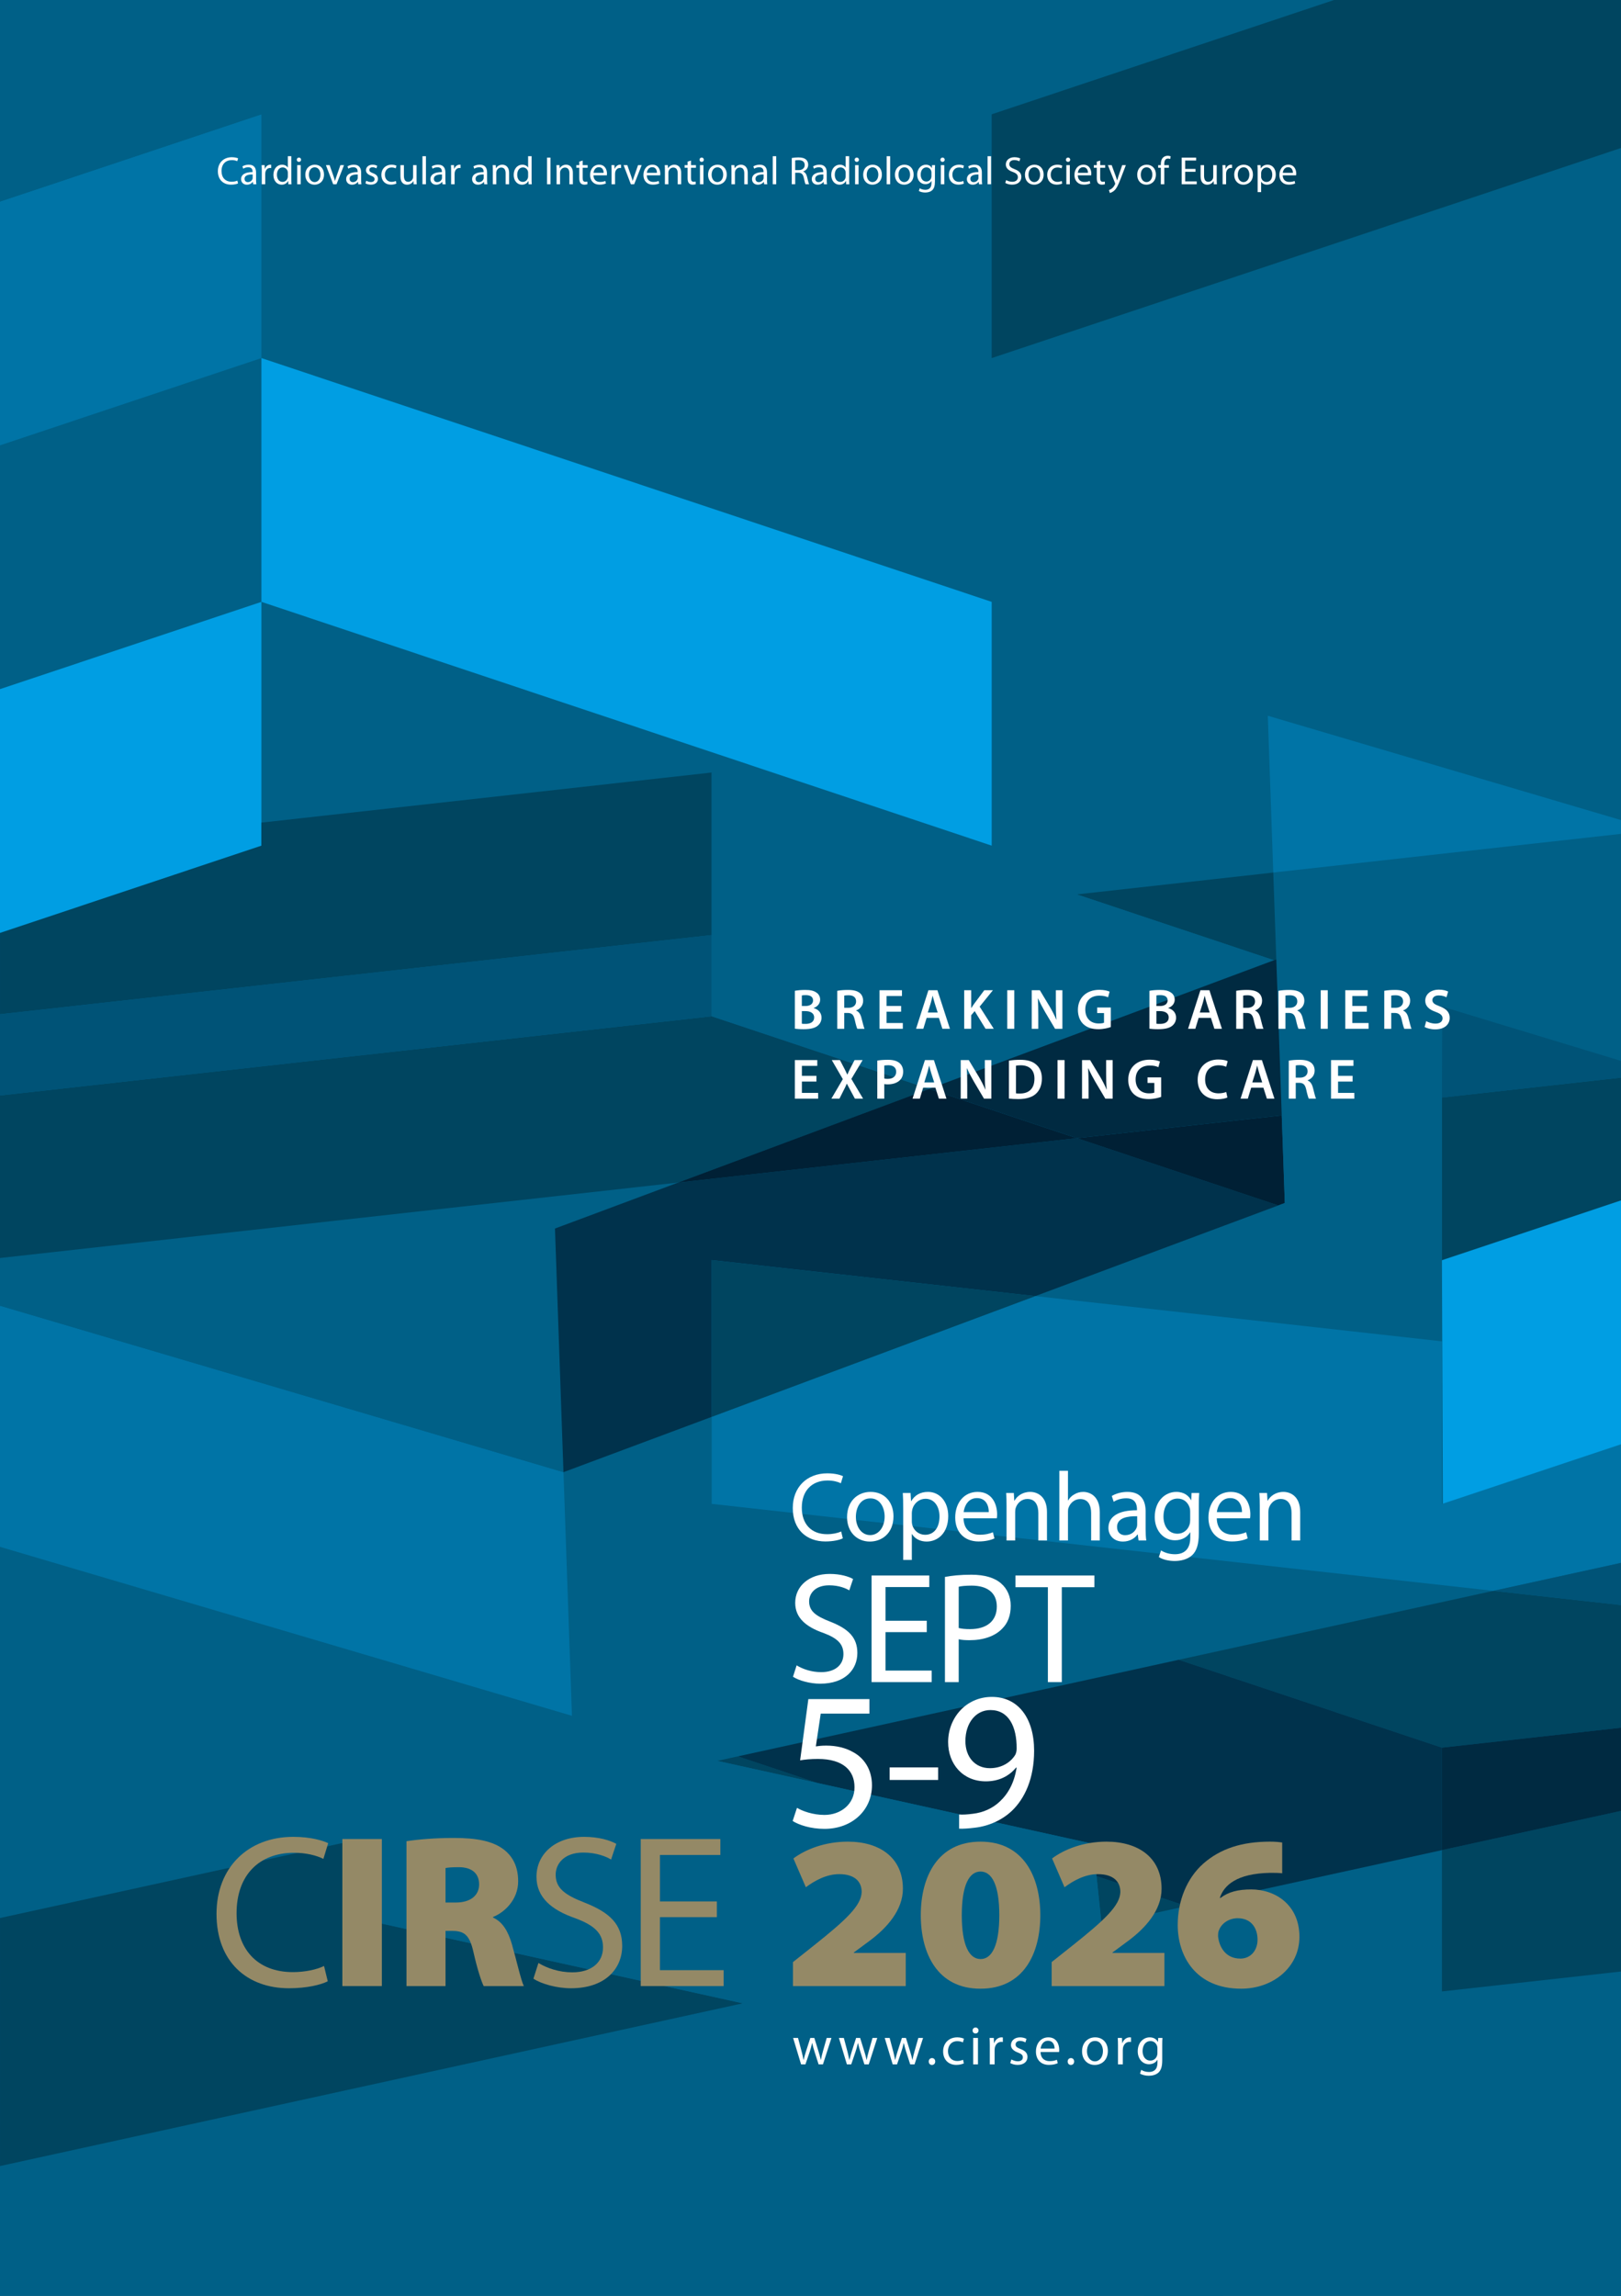 <?xml version="1.0" encoding="UTF-8"?> <svg xmlns="http://www.w3.org/2000/svg" xmlns:xlink="http://www.w3.org/1999/xlink" id="b" viewBox="0 0 1190 1685"><rect x="0" y="0" width="1190" height="1685" fill="#808080" stroke="none"/><defs><clipPath id="d"><rect width="1190" height="1685" fill="none"></rect></clipPath><clipPath id="e"><rect x="-17.992" y="-16.012" width="1225.983" height="1703.013" fill="none"></rect></clipPath><clipPath id="f"><rect width="1190" height="1685" fill="none"></rect></clipPath><clipPath id="g"><rect x="1040.559" y="729.852" width="572.235" height="375.708" fill="none"></rect></clipPath></defs><g id="c"><g clip-path="url(#d)"><g clip-path="url(#e)"><rect width="1190" height="1685" fill="#006087"></rect><polygon points="0 147.93 0 326.842 191.911 262.796 191.911 83.884 0 147.93" fill="#0074a6"></polygon><polygon points="979.367 .001 728.016 83.883 728.016 262.797 1189.998 108.619 1189.998 .001 979.367 .001" fill="#004560"></polygon><polygon points="0 .001 0 147.93 191.913 83.883 191.913 .001 0 .001" fill="#006087"></polygon><polygon points="191.911 262.797 191.911 441.711 728.014 620.623 728.014 441.711 191.911 262.797" fill="#009ee3"></polygon><polygon points="1061.315 1462.316 1012.704 1446.092 823.941 1531.96 823.939 1531.96 840.006 1685.001 897.343 1685.001 1189.999 1551.872 1189.999 1447.999 1061.315 1462.316 1061.315 1423.978 1061.315 1462.316" fill="#006087"></polygon><path d="M808.724,1412.539l62.229-13.63-65.971-22.016,3.742,35.646ZM.001,1407.648v182.026l545.253-119.426-275.922-60.912-.002-.002h.002l-6.229-59.313L.001,1407.648ZM526.573,1292.312l73.774,16.288-58.699-19.59-15.075,3.302ZM865.319,1218.116l193.23,64.487,131.449-14.623v-90.029l-93.703-10.424-230.977,50.589Z" fill="#004560"></path><polygon points="934.724 640.362 1189.998 611.966 1189.998 601.863 930.71 525.285 934.724 640.362" fill="#0074a6"></polygon><polygon points="0 1135.233 419.879 1259.237 413.644 1080.43 0 958.269 0 1135.233" fill="#0074a6"></polygon><path d="M191.911,603.72l204.315-22.727-1.289-36.977-203.026-59.959v119.663ZM0,505.757l124.594-41.58L0,427.381v78.377Z" fill="#006087"></path><path d="M413.646,1080.431h.002-.002ZM0,923.257v35.011l413.648,122.162-6.237-178.801v-.004l-58.271-17.208L0,923.257Z" fill="#006087"></path><path d="M790.498,835.319l-292.586,32.55-90.5,33.758,6.237,178.803,108.798-40.585v-115.067l237.608,26.431,178.349-66.53-147.905-49.36ZM413.647,1080.43h.002" fill="#00324c"></path><path d="M522.446,1103.691v178.912l19.201,6.409,323.672-70.895-342.873-114.425ZM1058.55,1357.819l-187.597,41.09,138.986,46.384,48.611-22.114v-65.359Z" fill="#006087"></path><polygon points="1058.55 1423.179 1009.938 1445.293 1058.55 1461.515 1058.55 1423.179" fill="#006087"></polygon><polygon points="865.32 1218.117 541.648 1289.011 600.347 1308.601 802.497 1353.229 804.98 1376.892 870.951 1398.908 1058.55 1357.82 1058.55 1282.604 865.32 1218.117" fill="#00324c"></polygon><polygon points="821.176 1531.16 821.176 1531.16 802.497 1353.228 250.651 1231.399 269.33 1409.332 269.332 1409.332 821.176 1531.16" fill="#006087"></polygon><polygon points="1058.55 1357.82 1058.55 1461.515 1189.999 1446.893 1189.999 1329.029 1058.55 1357.82" fill="#004560"></polygon><polygon points="1058.55 1282.603 1058.55 1357.82 1189.999 1329.029 1189.999 1267.98 1058.55 1282.603" fill="#002a41"></polygon><polygon points="1058.55 924.776 1058.552 924.776 1189.999 880.908 1058.55 924.776" fill="#004560"></polygon><polygon points="1058.552 805.501 1058.552 924.775 1189.999 880.907 1189.999 790.878 1058.552 805.501" fill="#004560"></polygon><polygon points="0 803.982 0 923.256 497.911 867.868 682.122 799.152 522.448 745.863 0 803.982" fill="#004560"></polygon><polygon points="790.499 656.407 935.264 704.72 936.949 704.089 934.724 640.365 790.499 656.407" fill="#004560"></polygon><polygon points="1058.552 805.501 1189.999 790.878 1189.999 778.585 1058.847 738.792 1058.552 805.501" fill="#005377"></polygon><polygon points="0 505.757 0 685.305 191.911 621.613 191.911 441.711 0 505.757" fill="#009ee3"></polygon><polygon points="191.912 603.72 191.912 620.625 127.691 642.056 .001 684.671 .001 744.344 522.446 686.226 522.446 566.95 191.912 603.72" fill="#004560"></polygon><polygon points="0 744.344 0 803.981 522.448 745.863 522.448 686.226 0 744.344" fill="#005377"></polygon><path d="M497.911,867.868l292.588-32.55-108.38-36.168-184.209,68.718ZM943.187,882.895l-2.243-64.311-150.444,16.734,147.903,49.362,4.784-1.785Z" fill="#002035"></path><path d="M682.12,799.151l253.143-94.432-144.765-48.311-268.052-89.457v178.914l159.674,53.287ZM1058.55,924.776v-178.912l-121.558-40.567,3.952,113.286,2.243,64.313-4.784,1.783,120.146,40.097Z" fill="#006087"></path><polygon points="940.944 818.583 936.95 704.092 936.948 704.09 936.95 704.088 682.12 799.151 790.5 835.319 940.944 818.583" fill="#002a41"></polygon><polygon points="522.447 1039.845 522.447 1103.691 1096.297 1167.527 1189.999 1147.003 1189.999 1059.821 1058.55 1103.689 1058.55 984.415 760.053 951.211 522.447 1039.845" fill="#0074a6"></polygon><polygon points="1096.296 1167.527 1189.999 1177.95 1189.999 1147.002 1096.296 1167.527" fill="#005377"></polygon><polygon points="522.447 924.778 522.447 1039.845 760.053 951.209 522.447 924.778" fill="#004560"></polygon><g clip-path="url(#f)"><g><g clip-path="url(#g)"><polygon points="1058.55 924.926 1059.244 1103.559 1594.75 925.092 1594.801 745.864 1058.55 924.926" fill="#009ee3"></polygon></g></g></g></g></g><path d="M240.607,1454.069c-4.964,2.56-15.371,5.123-28.502,5.123-30.422,0-53.16-19.213-53.16-54.6,0-33.786,22.897-56.523,56.362-56.523,13.29,0,21.937,2.883,25.619,4.644l-3.522,11.53c-5.124-2.562-12.65-4.484-21.616-4.484-25.299,0-42.112,16.172-42.112,44.352,0,26.42,15.211,43.232,41.311,43.232,8.646,0,17.293-1.761,22.896-4.484l2.723,11.209Z" fill="#948966"></path><path d="M280.315,1349.671v107.92h-28.982v-107.92h28.982Z" fill="#948966"></path><path d="M298.406,1351.272c8.166-1.28,20.495-2.402,34.906-2.402,16.492,0,28.342,2.242,36.508,8.487,6.885,5.283,10.567,12.97,10.567,23.376,0,13.451-10.087,22.897-18.414,26.101v.481c7.045,3.202,11.049,10.087,13.771,19.373,3.203,11.049,6.725,26.74,8.806,30.903h-29.462c-1.601-3.202-4.484-11.528-7.526-24.979-2.882-12.81-6.885-15.531-15.851-15.531h-4.644v40.51h-28.661v-106.319ZM327.067,1396.266h7.526c10.888,0,17.133-5.283,17.133-13.291,0-8.006-5.284-12.648-14.891-12.648-5.444,0-8.326.319-9.768.639v25.3Z" fill="#948966"></path><path d="M395.278,1440.618c6.245,3.843,15.211,6.886,24.819,6.886,14.251,0,22.577-7.365,22.577-18.253,0-10.087-5.765-16.012-20.336-21.457-17.612-6.084-28.501-15.37-28.501-30.422,0-16.813,13.931-29.302,34.906-29.302,10.889,0,19.055,2.562,23.698,5.125l-3.843,11.528c-3.363-2.082-10.568-5.123-20.335-5.123-14.731,0-20.336,8.807-20.336,16.172,0,9.927,6.565,14.892,21.457,20.656,18.253,7.204,27.38,15.851,27.38,31.703,0,16.492-12.169,31.064-37.628,31.064-10.408,0-21.777-3.202-27.541-7.044l3.683-11.53Z" fill="#948966"></path><path d="M526.253,1406.994h-41.791v38.909h46.755v11.688h-60.846v-107.92h58.444v11.688h-44.352v34.105h41.791v11.53Z" fill="#948966"></path><path d="M582.133,1457.591v-17.612l15.532-12.329c23.538-18.734,34.587-29.142,34.906-39.069,0-7.687-5.124-13.131-16.492-13.131-9.607,0-18.253,4.965-24.498,9.607l-9.127-21.134c8.966-6.726,23.218-12.329,39.87-12.329,23.858,0,40.511,12.009,40.511,34.586,0,15.691-11.849,28.822-24.338,38.108l-11.689,8.647v.321h38.109v24.338h-82.783Z" fill="#948966"></path><path d="M719.674,1459.513c-31.224,0-43.712-25.46-43.712-53.961,0-28.341,12.489-53.959,43.873-53.959s43.873,25.618,43.873,53.959c0,28.501-12.49,53.961-43.873,53.961h-.16ZM719.994,1437.737c8.166,0,13.609-10.087,13.609-32.185,0-22.096-5.443-32.023-13.77-32.023s-13.771,9.927-13.771,32.023c0,22.098,5.444,32.185,13.771,32.185h.16Z" fill="#948966"></path><path d="M772.03,1457.591v-17.612l15.531-12.329c23.538-18.734,34.587-29.142,34.906-39.069,0-7.687-5.124-13.131-16.492-13.131-9.607,0-18.253,4.965-24.498,9.607l-9.127-21.134c8.966-6.726,23.218-12.329,39.87-12.329,23.858,0,40.511,12.009,40.511,34.586,0,15.691-11.849,28.822-24.339,38.108l-11.688,8.647v.321h38.109v24.338h-82.782Z" fill="#948966"></path><path d="M941.275,1374.809c-2.722-.319-5.124-.319-8.966-.319-24.498.479-33.785,9.126-36.827,18.414h.481c5.924-4.484,12.969-6.245,22.577-6.245,17.933,0,35.386,11.528,35.386,34.746,0,22.577-19.535,38.108-42.752,38.108-33.466,0-46.595-24.017-46.595-46.755,0-17.773,6.726-34.425,18.895-45.154,12.49-10.889,28.181-16.012,48.836-16.012,4.323,0,6.726.321,8.966.639v22.577ZM910.692,1437.417c7.045,0,12.49-5.604,12.49-13.93,0-7.847-4.163-15.693-14.571-15.693-6.725,0-11.848,4.003-13.61,8.487-.64,1.282-.8,2.562-.8,4.804.8,7.685,5.444,16.332,16.332,16.332h.16Z" fill="#948966"></path><path d="M638.253,1257.613h-35.741l-3.603,24.068c2.162-.289,4.18-.577,7.638-.577,7.35,0,14.412,1.585,20.176,5.043,7.35,4.036,13.403,12.251,13.403,24.068,0,18.302-14.555,31.994-34.876,31.994-10.233,0-18.735-2.883-23.347-5.764l3.17-9.657c3.891,2.306,11.53,5.189,20.177,5.189,11.817,0,22.194-7.783,22.049-20.464,0-11.962-8.214-20.609-26.806-20.609-5.477,0-9.655.432-13.114,1.009l6.052-44.964h44.821v10.664Z" fill="#fff"></path><path d="M688.686,1297.1v9.223h-35.597v-9.223h35.597Z" fill="#fff"></path><path d="M704.102,1331.688c2.738.145,5.909,0,10.232-.575,7.35-.866,14.268-3.891,19.6-8.936,6.197-5.764,10.665-13.836,12.394-24.932h-.432c-5.188,6.341-12.682,10.087-22.194,10.087-16.862,0-27.67-12.681-27.67-28.824,0-17.581,12.97-33.145,32.138-33.145,19.168,0,30.985,15.419,30.985,39.488,0,20.609-6.917,35.02-16.141,43.956-7.206,6.917-17.15,11.385-27.238,12.538-4.612.577-8.792.864-11.673.719v-10.377ZM727.017,1255.019c-10.665,0-18.303,9.511-18.303,22.77,0,11.673,7.062,19.887,18.015,19.887,8.502,0,15.132-4.179,18.591-9.8.577-1.153,1.009-2.594,1.009-4.611.145-16.143-5.909-28.247-19.167-28.247h-.144Z" fill="#fff"></path><path d="M618.731,1128.982c-2.233,1.153-6.916,2.306-12.824,2.306-13.688,0-23.918-8.647-23.918-24.567,0-15.202,10.302-25.432,25.359-25.432,5.98,0,9.869,1.298,11.527,2.089l-1.585,5.187c-2.305-1.153-5.692-2.017-9.726-2.017-11.383,0-18.947,7.277-18.947,19.956,0,11.888,6.844,19.452,18.587,19.452,3.891,0,7.781-.792,10.302-2.017l1.225,5.043Z" fill="#fff"></path><path d="M638.548,1131.359c-9.365,0-16.714-6.915-16.714-17.939,0-11.671,7.709-18.513,17.291-18.513,10.014,0,16.786,7.275,16.786,17.866,0,12.966-9.006,18.586-17.29,18.586h-.072ZM638.836,1126.606c6.051,0,10.591-5.692,10.591-13.617,0-5.907-2.954-13.328-10.447-13.328-7.42,0-10.662,6.917-10.662,13.545,0,7.636,4.322,13.4,10.446,13.4h.072Z" fill="#fff"></path><path d="M663.047,1107.082c0-4.466-.071-8.068-.287-11.383h5.691l.361,5.979h.144c2.522-4.321,6.7-6.771,12.319-6.771,8.501,0,14.841,7.132,14.841,17.722,0,12.536-7.709,18.73-15.849,18.73-4.682,0-8.645-2.017-10.734-5.475h-.144v18.947h-6.341v-37.75ZM669.387,1116.376c0,.864.071,1.8.288,2.594,1.08,4.394,4.97,7.419,9.438,7.419,6.7,0,10.59-5.475,10.59-13.473,0-6.987-3.602-12.966-10.301-12.966-4.322,0-8.429,3.026-9.654,7.851-.144.794-.36,1.73-.36,2.523v6.051Z" fill="#fff"></path><path d="M707.357,1114.286c.145,8.5,5.548,12.03,11.888,12.03,4.538,0,7.348-.792,9.653-1.8l1.153,4.538c-2.233,1.009-6.124,2.234-11.672,2.234-10.662,0-17.146-7.132-17.146-17.579,0-10.519,6.268-18.803,16.426-18.803,11.383,0,14.337,10.013,14.337,16.426,0,1.296-.071,2.232-.216,2.953h-24.423ZM725.873,1109.748c.072-4.034-1.656-10.302-8.717-10.302-6.484,0-9.222,5.907-9.726,10.302h18.443Z" fill="#fff"></path><path d="M738.916,1105.137c0-3.675-.071-6.557-.287-9.438h5.619l.36,5.692h.145c1.729-3.243,5.763-6.483,11.527-6.483,4.827,0,12.319,2.881,12.319,14.841v20.82h-6.341v-20.1c0-5.619-2.088-10.375-8.068-10.375-4.106,0-7.348,2.955-8.501,6.485-.288.792-.432,1.945-.432,2.953v21.037h-6.341v-25.431Z" fill="#fff"></path><path d="M777.68,1079.417h6.341v21.756h.144c1.009-1.8,2.594-3.458,4.538-4.466,1.873-1.153,4.106-1.8,6.484-1.8,4.683,0,12.176,2.881,12.176,14.911v20.749h-6.341v-20.1c0-5.619-2.089-10.302-8.068-10.302-4.106,0-7.277,2.883-8.501,6.341-.361.864-.432,1.8-.432,3.026v21.037h-6.341v-51.15Z" fill="#fff"></path><path d="M841.011,1122.21c0,3.026.144,5.981.504,8.358h-5.692l-.577-4.394h-.216c-1.873,2.736-5.692,5.185-10.662,5.185-7.061,0-10.663-4.97-10.663-10.013,0-8.43,7.493-13.041,20.964-12.968v-.719c0-2.883-.793-8.141-7.925-8.07-3.314,0-6.7.938-9.149,2.594l-1.44-4.249c2.881-1.802,7.132-3.026,11.527-3.026,10.734,0,13.328,7.275,13.328,14.264v13.039ZM834.815,1112.773c-6.916-.145-14.769,1.081-14.769,7.851,0,4.179,2.738,6.053,5.908,6.053,4.611,0,7.565-2.883,8.574-5.836.216-.649.288-1.368.288-2.017v-6.051Z" fill="#fff"></path><path d="M880.061,1125.452c0,8.068-1.657,12.896-4.971,15.994-3.458,3.098-8.357,4.179-12.751,4.179-4.178,0-8.789-1.009-11.599-2.883l1.585-4.898c2.305,1.513,5.908,2.809,10.23,2.809,6.484,0,11.239-3.385,11.239-12.247v-3.817h-.144c-1.873,3.241-5.692,5.834-11.095,5.834-8.645,0-14.841-7.347-14.841-17.073,0-11.815,7.709-18.443,15.778-18.443,6.051,0,9.293,3.098,10.878,6.051h.145l.216-5.26h5.619c-.216,2.449-.288,5.332-.288,9.511v20.243ZM873.722,1109.386c0-1.009-.072-1.945-.361-2.809-1.152-3.747-4.179-6.772-8.861-6.772-6.052,0-10.375,5.115-10.375,13.256,0,6.772,3.531,12.536,10.302,12.536,3.963,0,7.493-2.451,8.79-6.557.36-1.009.504-2.232.504-3.385v-6.268Z" fill="#fff"></path><path d="M893.249,1114.286c.145,8.5,5.548,12.03,11.888,12.03,4.538,0,7.348-.792,9.653-1.8l1.153,4.538c-2.233,1.009-6.124,2.234-11.672,2.234-10.662,0-17.146-7.132-17.146-17.579,0-10.519,6.268-18.803,16.426-18.803,11.383,0,14.337,10.013,14.337,16.426,0,1.296-.072,2.232-.216,2.953h-24.423ZM911.764,1109.748c.072-4.034-1.656-10.302-8.717-10.302-6.484,0-9.222,5.907-9.726,10.302h18.443Z" fill="#fff"></path><path d="M924.808,1105.137c0-3.675-.071-6.557-.287-9.438h5.619l.36,5.692h.145c1.729-3.243,5.763-6.483,11.527-6.483,4.827,0,12.319,2.881,12.319,14.841v20.82h-6.341v-20.1c0-5.619-2.089-10.375-8.068-10.375-4.106,0-7.348,2.955-8.501,6.485-.288.792-.432,1.945-.432,2.953v21.037h-6.341v-25.431Z" fill="#fff"></path><path d="M584.814,1222.204c4.527,2.785,11.028,4.99,17.993,4.99,10.331,0,16.367-5.34,16.367-13.232,0-7.314-4.179-11.608-14.742-15.554-12.769-4.411-20.662-11.145-20.662-22.057,0-12.189,10.099-21.242,25.305-21.242,7.893,0,13.814,1.857,17.18,3.714l-2.786,8.358c-2.437-1.509-7.662-3.714-14.742-3.714-10.68,0-14.742,6.384-14.742,11.723,0,7.199,4.759,10.797,15.554,14.976,13.233,5.223,19.85,11.491,19.85,22.983,0,11.956-8.823,22.52-27.28,22.52-7.545,0-15.787-2.322-19.966-5.107l2.67-8.358Z" fill="#fff"></path><path d="M680.349,1197.827h-30.297v28.206h33.896v8.475h-44.11v-78.238h42.37v8.473h-32.155v24.725h30.297v8.36Z" fill="#fff"></path><path d="M693.699,1157.313c4.876-.928,11.26-1.624,19.386-1.624,9.983,0,17.296,2.322,21.94,6.501,4.294,3.714,6.964,9.401,6.964,16.25,0,7.081-2.089,12.654-6.152,16.717-5.34,5.688-14.046,8.588-23.913,8.588-3.018,0-5.804-.115-8.126-.696v31.458h-10.099v-77.195ZM703.798,1194.807c2.206.581,4.992.813,8.359.813,12.189,0,19.618-5.92,19.618-16.6,0-10.33-7.314-15.322-18.458-15.322-4.41,0-7.777.348-9.519.811v30.297Z" fill="#fff"></path><path d="M769.269,1164.86h-23.797v-8.59h57.925v8.59h-23.913v69.648h-10.215v-69.648Z" fill="#fff"></path><path d="M585.848,1495.656l2.602,9.808c.52,2.162,1.041,4.204,1.4,6.206h.12c.441-1.96,1.082-4.044,1.722-6.165l3.163-9.849h2.962l3.003,9.689c.72,2.281,1.281,4.364,1.722,6.325h.119c.321-1.96.841-4.003,1.482-6.286l2.763-9.728h3.483l-6.246,19.377h-3.203l-2.963-9.249c-.68-2.203-1.241-4.124-1.721-6.405h-.08c-.481,2.322-1.082,4.363-1.762,6.446l-3.123,9.208h-3.203l-5.846-19.377h3.604Z" fill="#fff"></path><path d="M619.472,1495.656l2.602,9.808c.52,2.162,1.041,4.204,1.4,6.206h.12c.441-1.96,1.082-4.044,1.722-6.165l3.163-9.849h2.962l3.003,9.689c.72,2.281,1.281,4.364,1.722,6.325h.119c.321-1.96.841-4.003,1.482-6.286l2.763-9.728h3.483l-6.246,19.377h-3.203l-2.963-9.249c-.68-2.203-1.241-4.124-1.721-6.405h-.08c-.481,2.322-1.082,4.363-1.762,6.446l-3.123,9.208h-3.203l-5.846-19.377h3.604Z" fill="#fff"></path><path d="M653.096,1495.656l2.602,9.808c.52,2.162,1.041,4.204,1.4,6.206h.12c.441-1.96,1.082-4.044,1.722-6.165l3.163-9.849h2.962l3.003,9.689c.72,2.281,1.281,4.364,1.722,6.325h.119c.321-1.96.841-4.003,1.482-6.286l2.763-9.728h3.483l-6.246,19.377h-3.203l-2.963-9.249c-.68-2.203-1.241-4.124-1.721-6.405h-.08c-.481,2.322-1.082,4.363-1.762,6.446l-3.123,9.208h-3.203l-5.846-19.377h3.604Z" fill="#fff"></path><path d="M684.119,1515.473c-1.361,0-2.323-1.081-2.323-2.521,0-1.442,1.002-2.523,2.403-2.523,1.4,0,2.362,1.042,2.362,2.523,0,1.44-.962,2.521-2.402,2.521h-.04Z" fill="#fff"></path><path d="M707.577,1514.312c-.921.442-2.963,1.122-5.566,1.122-5.845,0-9.649-3.964-9.649-9.89,0-5.965,4.084-10.33,10.41-10.33,2.082,0,3.924.522,4.884,1.042l-.801,2.682c-.84-.44-2.162-.921-4.083-.921-4.445,0-6.847,3.323-6.847,7.328,0,4.484,2.883,7.245,6.727,7.245,2.001,0,3.323-.479,4.323-.921l.601,2.643Z" fill="#fff"></path><path d="M716.101,1492.372c-1.281,0-2.122-1.001-2.122-2.162,0-1.241.881-2.203,2.202-2.203,1.281,0,2.163.962,2.163,2.203,0,1.161-.841,2.162-2.203,2.162h-.04ZM714.42,1515.033v-19.377h3.523v19.377h-3.523Z" fill="#fff"></path><path d="M726.628,1501.701c0-2.283-.04-4.245-.16-6.045h3.082l.16,3.804h.12c.881-2.603,3.043-4.245,5.405-4.245.361,0,.641.041.961.08v3.323c-.36-.039-.72-.08-1.201-.08-2.482,0-4.243,1.882-4.724,4.486-.08.52-.12,1.081-.12,1.642v10.369h-3.523v-13.332Z" fill="#fff"></path><path d="M742.479,1511.429c1.081.641,2.923,1.362,4.684,1.362,2.522,0,3.724-1.241,3.724-2.883,0-1.681-1.002-2.562-3.564-3.524-3.523-1.28-5.165-3.202-5.165-5.484,0-3.123,2.562-5.686,6.686-5.686,1.962,0,3.683.522,4.724,1.202l-.84,2.521c-.76-.44-2.162-1.12-3.964-1.12-2.082,0-3.203,1.2-3.203,2.643,0,1.601,1.121,2.322,3.643,3.323,3.323,1.241,5.085,2.922,5.085,5.805,0,3.444-2.683,5.846-7.206,5.846-2.123,0-4.084-.561-5.445-1.362l.84-2.643Z" fill="#fff"></path><path d="M763.894,1505.986c.08,4.724,3.083,6.685,6.606,6.685,2.522,0,4.084-.44,5.365-1.001l.64,2.523c-1.241.561-3.403,1.241-6.486,1.241-5.925,0-9.528-3.964-9.528-9.769,0-5.846,3.483-10.451,9.129-10.451,6.326,0,7.967,5.567,7.967,9.13,0,.719-.039,1.241-.119,1.642h-13.573ZM774.184,1503.462c.04-2.242-.921-5.725-4.844-5.725-3.603,0-5.125,3.282-5.405,5.725h10.25Z" fill="#fff"></path><path d="M786.11,1515.473c-1.361,0-2.323-1.081-2.323-2.521,0-1.442,1.002-2.523,2.403-2.523,1.4,0,2.362,1.042,2.362,2.523,0,1.44-.962,2.521-2.402,2.521h-.04Z" fill="#fff"></path><path d="M803.645,1515.473c-5.205,0-9.289-3.843-9.289-9.968,0-6.487,4.283-10.291,9.609-10.291,5.566,0,9.329,4.044,9.329,9.929,0,7.208-5.005,10.33-9.609,10.33h-.04ZM803.804,1512.831c3.364,0,5.886-3.162,5.886-7.566,0-3.284-1.642-7.408-5.806-7.408-4.123,0-5.925,3.845-5.925,7.527,0,4.245,2.402,7.447,5.805,7.447h.04Z" fill="#fff"></path><path d="M820.735,1501.701c0-2.283-.04-4.245-.16-6.045h3.082l.16,3.804h.12c.881-2.603,3.043-4.245,5.405-4.245.361,0,.641.041.961.08v3.323c-.36-.039-.72-.08-1.201-.08-2.482,0-4.243,1.882-4.724,4.486-.08.52-.12,1.081-.12,1.642v10.369h-3.523v-13.332Z" fill="#fff"></path><path d="M853.202,1512.191c0,4.484-.921,7.165-2.763,8.887-1.922,1.722-4.644,2.322-7.087,2.322-2.322,0-4.884-.561-6.445-1.601l.881-2.723c1.281.84,3.283,1.562,5.685,1.562,3.604,0,6.247-1.882,6.247-6.808v-2.121h-.08c-1.042,1.802-3.163,3.243-6.167,3.243-4.804,0-8.247-4.083-8.247-9.489,0-6.565,4.283-10.25,8.768-10.25,3.363,0,5.165,1.722,6.045,3.364h.08l.12-2.922h3.123c-.12,1.36-.16,2.961-.16,5.285v11.25ZM849.679,1503.263c0-.561-.04-1.081-.2-1.562-.641-2.082-2.322-3.764-4.924-3.764-3.364,0-5.766,2.844-5.766,7.367,0,3.764,1.961,6.968,5.726,6.968,2.202,0,4.163-1.362,4.884-3.645.2-.559.28-1.241.28-1.88v-3.483Z" fill="#fff"></path><path d="M174.743,134.594c-.899.465-2.785.928-5.164.928-5.513,0-9.632-3.481-9.632-9.892,0-6.122,4.149-10.242,10.212-10.242,2.408,0,3.975.522,4.642.84l-.638,2.089c-.928-.463-2.293-.813-3.917-.813-4.584,0-7.631,2.932-7.631,8.037,0,4.787,2.756,7.834,7.485,7.834,1.567,0,3.134-.319,4.149-.813l.493,2.031Z" fill="#fff"></path><path d="M187.978,131.868c0,1.22.058,2.408.202,3.366h-2.292l-.232-1.769h-.087c-.754,1.102-2.293,2.087-4.294,2.087-2.844,0-4.294-2.001-4.294-4.032,0-3.395,3.018-5.252,8.443-5.223v-.289c0-1.161-.319-3.28-3.191-3.25-1.335,0-2.698.377-3.685,1.046l-.581-1.712c1.161-.725,2.872-1.22,4.642-1.22,4.323,0,5.368,2.932,5.368,5.744v5.252ZM185.482,128.068c-2.785-.059-5.947.434-5.947,3.162,0,1.681,1.102,2.435,2.379,2.435,1.857,0,3.046-1.159,3.453-2.349.087-.262.115-.551.115-.813v-2.435Z" fill="#fff"></path><path d="M192.159,125.572c0-1.654-.029-3.074-.116-4.38h2.234l.116,2.756h.087c.638-1.886,2.205-3.076,3.917-3.076.261,0,.464.029.697.059v2.408c-.262-.029-.523-.059-.871-.059-1.799,0-3.075,1.364-3.423,3.25-.059.377-.087.784-.087,1.188v7.515h-2.554v-9.661Z" fill="#fff"></path><path d="M213.864,114.635v16.973c0,1.247.028,2.668.115,3.626h-2.292l-.116-2.437h-.058c-.784,1.568-2.467,2.756-4.758,2.756-3.394,0-6.035-2.871-6.035-7.136-.029-4.701,2.902-7.545,6.296-7.545,2.176,0,3.627,1.016,4.236,2.119h.058v-8.356h2.554ZM211.311,126.907c0-.348-.029-.754-.116-1.102-.377-1.597-1.77-2.93-3.684-2.93-2.641,0-4.207,2.32-4.207,5.396,0,2.871,1.422,5.221,4.149,5.221,1.711,0,3.278-1.159,3.742-3.074.087-.319.116-.666.116-1.073v-2.437Z" fill="#fff"></path><path d="M219.409,118.811c-.928,0-1.537-.725-1.537-1.566,0-.899.638-1.597,1.595-1.597.928,0,1.568.698,1.568,1.597,0,.84-.61,1.566-1.596,1.566h-.029ZM218.19,135.234v-14.041h2.554v14.041h-2.554Z" fill="#fff"></path><path d="M230.872,135.552c-3.772,0-6.731-2.785-6.731-7.224,0-4.701,3.105-7.457,6.963-7.457,4.033,0,6.76,2.932,6.76,7.197,0,5.221-3.627,7.484-6.963,7.484h-.028ZM230.987,133.639c2.437,0,4.265-2.293,4.265-5.484,0-2.379-1.189-5.367-4.206-5.367-2.988,0-4.294,2.785-4.294,5.455,0,3.074,1.741,5.396,4.207,5.396h.028Z" fill="#fff"></path><path d="M241.988,121.192l2.756,7.861c.464,1.306.841,2.467,1.132,3.628h.087c.319-1.161.725-2.322,1.189-3.628l2.728-7.861h2.669l-5.513,14.041h-2.437l-5.338-14.041h2.728Z" fill="#fff"></path><path d="M265.115,131.868c0,1.22.058,2.408.202,3.366h-2.292l-.232-1.769h-.087c-.754,1.102-2.293,2.087-4.294,2.087-2.844,0-4.294-2.001-4.294-4.032,0-3.395,3.018-5.252,8.443-5.223v-.289c0-1.161-.319-3.28-3.192-3.25-1.334,0-2.697.377-3.684,1.046l-.581-1.712c1.161-.725,2.873-1.22,4.642-1.22,4.323,0,5.368,2.932,5.368,5.744v5.252ZM262.62,128.068c-2.785-.059-5.948.434-5.948,3.162,0,1.681,1.102,2.435,2.379,2.435,1.857,0,3.046-1.159,3.453-2.349.087-.262.116-.551.116-.813v-2.435Z" fill="#fff"></path><path d="M268.89,132.622c.784.465,2.118.987,3.394.987,1.828,0,2.698-.899,2.698-2.089,0-1.218-.725-1.857-2.582-2.553-2.553-.928-3.743-2.322-3.743-3.976,0-2.263,1.857-4.12,4.845-4.12,1.422,0,2.67.377,3.423.872l-.609,1.827c-.551-.319-1.567-.813-2.872-.813-1.509,0-2.321.87-2.321,1.915,0,1.161.812,1.683,2.64,2.408,2.409.899,3.685,2.117,3.685,4.206,0,2.496-1.944,4.235-5.223,4.235-1.537,0-2.959-.405-3.946-.985l.61-1.915Z" fill="#fff"></path><path d="M291,134.712c-.666.319-2.146.811-4.032.811-4.236,0-6.992-2.871-6.992-7.165,0-4.323,2.959-7.486,7.544-7.486,1.509,0,2.843.377,3.54.754l-.581,1.945c-.609-.319-1.567-.668-2.959-.668-3.22,0-4.962,2.408-4.962,5.31,0,3.248,2.089,5.252,4.875,5.252,1.45,0,2.408-.35,3.133-.668l.435,1.915Z" fill="#fff"></path><path d="M305.802,131.375c0,1.48.028,2.756.115,3.858h-2.262l-.146-2.293h-.058c-.638,1.132-2.147,2.611-4.642,2.611-2.205,0-4.845-1.247-4.845-6.151v-8.209h2.554v7.746c0,2.67.841,4.497,3.133,4.497,1.711,0,2.902-1.19,3.366-2.351.145-.348.232-.811.232-1.306v-8.586h2.554v10.183Z" fill="#fff"></path><path d="M310.128,114.635h2.554v20.599h-2.554v-20.599Z" fill="#fff"></path><path d="M326.958,131.868c0,1.22.058,2.408.202,3.366h-2.292l-.232-1.769h-.087c-.754,1.102-2.293,2.087-4.294,2.087-2.844,0-4.294-2.001-4.294-4.032,0-3.395,3.018-5.252,8.443-5.223v-.289c0-1.161-.319-3.28-3.191-3.25-1.335,0-2.698.377-3.685,1.046l-.581-1.712c1.161-.725,2.872-1.22,4.642-1.22,4.323,0,5.368,2.932,5.368,5.744v5.252ZM324.462,128.068c-2.785-.059-5.947.434-5.947,3.162,0,1.681,1.102,2.435,2.379,2.435,1.857,0,3.046-1.159,3.453-2.349.087-.262.115-.551.115-.813v-2.435Z" fill="#fff"></path><path d="M331.168,125.572c0-1.654-.029-3.074-.116-4.38h2.234l.116,2.756h.087c.638-1.886,2.205-3.076,3.917-3.076.261,0,.464.029.697.059v2.408c-.262-.029-.523-.059-.871-.059-1.799,0-3.075,1.364-3.423,3.25-.059.377-.087.784-.087,1.188v7.515h-2.554v-9.661Z" fill="#fff"></path><path d="M357.575,131.868c0,1.22.058,2.408.202,3.366h-2.292l-.232-1.769h-.087c-.754,1.102-2.293,2.087-4.294,2.087-2.844,0-4.294-2.001-4.294-4.032,0-3.395,3.018-5.252,8.443-5.223v-.289c0-1.161-.319-3.28-3.192-3.25-1.334,0-2.697.377-3.684,1.046l-.581-1.712c1.161-.725,2.873-1.22,4.642-1.22,4.323,0,5.368,2.932,5.368,5.744v5.252ZM355.08,128.068c-2.785-.059-5.948.434-5.948,3.162,0,1.681,1.102,2.435,2.379,2.435,1.857,0,3.046-1.159,3.453-2.349.087-.262.116-.551.116-.813v-2.435Z" fill="#fff"></path><path d="M361.785,124.992c0-1.48-.028-2.641-.116-3.8h2.263l.145,2.291h.059c.696-1.306,2.321-2.611,4.642-2.611,1.944,0,4.961,1.161,4.961,5.977v8.385h-2.553v-8.094c0-2.263-.841-4.179-3.249-4.179-1.654,0-2.959,1.19-3.423,2.611-.116.319-.174.784-.174,1.19v8.471h-2.554v-10.242Z" fill="#fff"></path><path d="M390.252,114.635v16.973c0,1.247.028,2.668.115,3.626h-2.292l-.116-2.437h-.058c-.784,1.568-2.467,2.756-4.758,2.756-3.394,0-6.035-2.871-6.035-7.136-.029-4.701,2.902-7.545,6.296-7.545,2.176,0,3.627,1.016,4.236,2.119h.058v-8.356h2.554ZM387.698,126.907c0-.348-.029-.754-.116-1.102-.377-1.597-1.77-2.93-3.684-2.93-2.641,0-4.207,2.32-4.207,5.396,0,2.871,1.422,5.221,4.149,5.221,1.711,0,3.278-1.159,3.742-3.074.087-.319.116-.666.116-1.073v-2.437Z" fill="#fff"></path><path d="M404.125,115.678v19.555h-2.553v-19.555h2.553Z" fill="#fff"></path><path d="M408.595,124.992c0-1.48-.029-2.641-.116-3.8h2.263l.146,2.291h.058c.696-1.306,2.321-2.611,4.642-2.611,1.944,0,4.961,1.161,4.961,5.977v8.385h-2.553v-8.094c0-2.263-.841-4.179-3.249-4.179-1.654,0-2.959,1.19-3.423,2.611-.116.319-.174.784-.174,1.19v8.471h-2.554v-10.242Z" fill="#fff"></path><path d="M427.748,117.826v3.366h3.656v1.943h-3.656v7.545c0,1.74.494,2.727,1.914,2.727.697,0,1.103-.059,1.481-.174l.115,1.943c-.493.174-1.276.348-2.262.348-1.19,0-2.147-.405-2.757-1.073-.696-.784-.986-2.031-.986-3.684v-7.631h-2.176v-1.943h2.176v-2.582l2.495-.784Z" fill="#fff"></path><path d="M435.671,128.676c.058,3.424,2.234,4.845,4.787,4.845,1.827,0,2.959-.319,3.888-.725l.464,1.827c-.899.407-2.466.899-4.7.899-4.294,0-6.905-2.871-6.905-7.077,0-4.237,2.524-7.574,6.615-7.574,4.584,0,5.774,4.034,5.774,6.616,0,.522-.029.899-.087,1.188h-9.835ZM443.127,126.849c.029-1.624-.667-4.148-3.51-4.148-2.611,0-3.714,2.379-3.917,4.148h7.427Z" fill="#fff"></path><path d="M448.962,125.572c0-1.654-.029-3.074-.116-4.38h2.234l.116,2.756h.087c.638-1.886,2.205-3.076,3.917-3.076.261,0,.464.029.697.059v2.408c-.262-.029-.523-.059-.871-.059-1.799,0-3.075,1.364-3.423,3.25-.059.377-.087.784-.087,1.188v7.515h-2.554v-9.661Z" fill="#fff"></path><path d="M460.513,121.192l2.756,7.861c.464,1.306.841,2.467,1.132,3.628h.087c.319-1.161.725-2.322,1.189-3.628l2.728-7.861h2.669l-5.513,14.041h-2.437l-5.338-14.041h2.728Z" fill="#fff"></path><path d="M474.82,128.676c.058,3.424,2.233,4.845,4.787,4.845,1.827,0,2.959-.319,3.888-.725l.464,1.827c-.899.407-2.466.899-4.7.899-4.294,0-6.905-2.871-6.905-7.077,0-4.237,2.524-7.574,6.615-7.574,4.583,0,5.774,4.034,5.774,6.616,0,.522-.029.899-.087,1.188h-9.835ZM482.275,126.849c.029-1.624-.667-4.148-3.51-4.148-2.611,0-3.714,2.379-3.917,4.148h7.427Z" fill="#fff"></path><path d="M488.111,124.992c0-1.48-.028-2.641-.116-3.8h2.263l.145,2.291h.059c.696-1.306,2.321-2.611,4.642-2.611,1.944,0,4.961,1.161,4.961,5.977v8.385h-2.553v-8.094c0-2.263-.841-4.179-3.249-4.179-1.654,0-2.959,1.19-3.423,2.611-.116.319-.174.784-.174,1.19v8.471h-2.554v-10.242Z" fill="#fff"></path><path d="M507.264,117.826v3.366h3.656v1.943h-3.656v7.545c0,1.74.494,2.727,1.914,2.727.697,0,1.103-.059,1.481-.174l.115,1.943c-.493.174-1.276.348-2.262.348-1.19,0-2.147-.405-2.757-1.073-.696-.784-.986-2.031-.986-3.684v-7.631h-2.176v-1.943h2.176v-2.582l2.495-.784Z" fill="#fff"></path><path d="M515.07,118.811c-.928,0-1.537-.725-1.537-1.566,0-.899.638-1.597,1.595-1.597.928,0,1.568.698,1.568,1.597,0,.84-.61,1.566-1.596,1.566h-.029ZM513.852,135.234v-14.041h2.554v14.041h-2.554Z" fill="#fff"></path><path d="M526.533,135.552c-3.772,0-6.731-2.785-6.731-7.224,0-4.701,3.105-7.457,6.963-7.457,4.033,0,6.76,2.932,6.76,7.197,0,5.221-3.627,7.484-6.963,7.484h-.028ZM526.648,133.639c2.437,0,4.265-2.293,4.265-5.484,0-2.379-1.189-5.367-4.206-5.367-2.988,0-4.294,2.785-4.294,5.455,0,3.074,1.741,5.396,4.207,5.396h.028Z" fill="#fff"></path><path d="M536.982,124.992c0-1.48-.028-2.641-.116-3.8h2.263l.145,2.291h.059c.696-1.306,2.321-2.611,4.642-2.611,1.944,0,4.961,1.161,4.961,5.977v8.385h-2.553v-8.094c0-2.263-.841-4.179-3.249-4.179-1.654,0-2.959,1.19-3.423,2.611-.116.319-.174.784-.174,1.19v8.471h-2.554v-10.242Z" fill="#fff"></path><path d="M563.069,131.868c0,1.22.058,2.408.202,3.366h-2.292l-.232-1.769h-.087c-.754,1.102-2.293,2.087-4.294,2.087-2.844,0-4.294-2.001-4.294-4.032,0-3.395,3.018-5.252,8.443-5.223v-.289c0-1.161-.319-3.28-3.192-3.25-1.334,0-2.697.377-3.684,1.046l-.581-1.712c1.161-.725,2.873-1.22,4.642-1.22,4.323,0,5.368,2.932,5.368,5.744v5.252ZM560.574,128.068c-2.785-.059-5.948.434-5.948,3.162,0,1.681,1.102,2.435,2.379,2.435,1.857,0,3.046-1.159,3.453-2.349.087-.262.116-.551.116-.813v-2.435Z" fill="#fff"></path><path d="M567.279,114.635h2.554v20.599h-2.554v-20.599Z" fill="#fff"></path><path d="M581.238,115.97c1.276-.262,3.133-.436,4.845-.436,2.698,0,4.468.522,5.687,1.624.957.842,1.537,2.177,1.537,3.714,0,2.555-1.654,4.265-3.684,4.963v.086c1.48.522,2.379,1.915,2.872,3.946.638,2.727,1.102,4.613,1.48,5.367h-2.611c-.319-.581-.754-2.234-1.276-4.671-.581-2.697-1.654-3.714-3.946-3.8h-2.379v8.471h-2.524v-19.264ZM583.762,124.847h2.582c2.698,0,4.41-1.48,4.41-3.714,0-2.523-1.828-3.628-4.497-3.628-1.219,0-2.06.117-2.495.233v7.109Z" fill="#fff"></path><path d="M606.919,131.868c0,1.22.058,2.408.202,3.366h-2.292l-.232-1.769h-.087c-.754,1.102-2.293,2.087-4.294,2.087-2.844,0-4.294-2.001-4.294-4.032,0-3.395,3.018-5.252,8.443-5.223v-.289c0-1.161-.319-3.28-3.192-3.25-1.334,0-2.697.377-3.684,1.046l-.581-1.712c1.161-.725,2.873-1.22,4.642-1.22,4.323,0,5.368,2.932,5.368,5.744v5.252ZM604.424,128.068c-2.785-.059-5.948.434-5.948,3.162,0,1.681,1.102,2.435,2.379,2.435,1.857,0,3.046-1.159,3.453-2.349.087-.262.116-.551.116-.813v-2.435Z" fill="#fff"></path><path d="M623.374,114.635v16.973c0,1.247.028,2.668.115,3.626h-2.292l-.116-2.437h-.058c-.784,1.568-2.467,2.756-4.758,2.756-3.394,0-6.035-2.871-6.035-7.136-.029-4.701,2.902-7.545,6.296-7.545,2.176,0,3.627,1.016,4.236,2.119h.058v-8.356h2.554ZM620.82,126.907c0-.348-.029-.754-.116-1.102-.377-1.597-1.77-2.93-3.684-2.93-2.641,0-4.207,2.32-4.207,5.396,0,2.871,1.422,5.221,4.149,5.221,1.711,0,3.278-1.159,3.742-3.074.087-.319.116-.666.116-1.073v-2.437Z" fill="#fff"></path><path d="M628.948,118.811c-.928,0-1.537-.725-1.537-1.566,0-.899.638-1.597,1.595-1.597.928,0,1.568.698,1.568,1.597,0,.84-.61,1.566-1.596,1.566h-.029ZM627.729,135.234v-14.041h2.554v14.041h-2.554Z" fill="#fff"></path><path d="M640.41,135.552c-3.772,0-6.731-2.785-6.731-7.224,0-4.701,3.105-7.457,6.963-7.457,4.033,0,6.76,2.932,6.76,7.197,0,5.221-3.627,7.484-6.963,7.484h-.028ZM640.526,133.639c2.437,0,4.265-2.293,4.265-5.484,0-2.379-1.189-5.367-4.206-5.367-2.988,0-4.294,2.785-4.294,5.455,0,3.074,1.741,5.396,4.207,5.396h.028Z" fill="#fff"></path><path d="M650.917,114.635h2.554v20.599h-2.554v-20.599Z" fill="#fff"></path><path d="M663.713,135.552c-3.772,0-6.731-2.785-6.731-7.224,0-4.701,3.105-7.457,6.963-7.457,4.033,0,6.76,2.932,6.76,7.197,0,5.221-3.627,7.484-6.963,7.484h-.028ZM663.829,133.639c2.437,0,4.265-2.293,4.265-5.484,0-2.379-1.189-5.367-4.206-5.367-2.988,0-4.294,2.785-4.294,5.455,0,3.074,1.741,5.396,4.207,5.396h.028Z" fill="#fff"></path><path d="M686.348,133.173c0,3.25-.667,5.193-2.002,6.44-1.393,1.249-3.365,1.683-5.135,1.683-1.683,0-3.54-.405-4.671-1.159l.638-1.974c.928.61,2.38,1.132,4.12,1.132,2.611,0,4.526-1.364,4.526-4.931v-1.538h-.058c-.754,1.306-2.293,2.349-4.468,2.349-3.482,0-5.977-2.959-5.977-6.876,0-4.757,3.105-7.427,6.354-7.427,2.436,0,3.742,1.249,4.381,2.437h.058l.087-2.117h2.263c-.088.985-.116,2.146-.116,3.829v8.152ZM683.794,126.704c0-.407-.028-.784-.145-1.132-.464-1.509-1.683-2.727-3.569-2.727-2.436,0-4.178,2.06-4.178,5.338,0,2.727,1.422,5.049,4.149,5.049,1.595,0,3.017-.987,3.539-2.641.146-.407.203-.899.203-1.364v-2.523Z" fill="#fff"></path><path d="M691.894,118.811c-.928,0-1.537-.725-1.537-1.566,0-.899.638-1.597,1.595-1.597.928,0,1.568.698,1.568,1.597,0,.84-.61,1.566-1.596,1.566h-.029ZM690.675,135.234v-14.041h2.554v14.041h-2.554Z" fill="#fff"></path><path d="M707.591,134.712c-.666.319-2.146.811-4.032.811-4.236,0-6.992-2.871-6.992-7.165,0-4.323,2.959-7.486,7.544-7.486,1.509,0,2.843.377,3.54.754l-.581,1.945c-.609-.319-1.567-.668-2.959-.668-3.22,0-4.962,2.408-4.962,5.31,0,3.248,2.089,5.252,4.875,5.252,1.45,0,2.408-.35,3.133-.668l.435,1.915Z" fill="#fff"></path><path d="M720.796,131.868c0,1.22.058,2.408.202,3.366h-2.292l-.232-1.769h-.087c-.754,1.102-2.293,2.087-4.294,2.087-2.844,0-4.294-2.001-4.294-4.032,0-3.395,3.018-5.252,8.443-5.223v-.289c0-1.161-.319-3.28-3.191-3.25-1.335,0-2.698.377-3.685,1.046l-.581-1.712c1.161-.725,2.872-1.22,4.642-1.22,4.323,0,5.368,2.932,5.368,5.744v5.252ZM718.3,128.068c-2.785-.059-5.947.434-5.947,3.162,0,1.681,1.102,2.435,2.379,2.435,1.857,0,3.046-1.159,3.453-2.349.087-.262.115-.551.115-.813v-2.435Z" fill="#fff"></path><path d="M725.006,114.635h2.554v20.599h-2.554v-20.599Z" fill="#fff"></path><path d="M738.646,132.159c1.132.696,2.756,1.247,4.496,1.247,2.582,0,4.091-1.335,4.091-3.307,0-1.827-1.045-2.902-3.684-3.888-3.192-1.102-5.165-2.785-5.165-5.514,0-3.045,2.524-5.309,6.325-5.309,1.973,0,3.453.463,4.294.928l-.696,2.089c-.61-.377-1.915-.928-3.685-.928-2.669,0-3.684,1.595-3.684,2.93,0,1.798,1.189,2.697,3.888,3.743,3.308,1.306,4.962,2.871,4.962,5.744,0,2.988-2.206,5.627-6.818,5.627-1.886,0-3.945-.579-4.99-1.276l.667-2.087Z" fill="#fff"></path><path d="M759.162,135.552c-3.772,0-6.731-2.785-6.731-7.224,0-4.701,3.105-7.457,6.963-7.457,4.033,0,6.76,2.932,6.76,7.197,0,5.221-3.627,7.484-6.963,7.484h-.028ZM759.278,133.639c2.437,0,4.265-2.293,4.265-5.484,0-2.379-1.189-5.367-4.206-5.367-2.988,0-4.294,2.785-4.294,5.455,0,3.074,1.741,5.396,4.207,5.396h.028Z" fill="#fff"></path><path d="M779.794,134.712c-.666.319-2.147.811-4.032.811-4.236,0-6.992-2.871-6.992-7.165,0-4.323,2.959-7.486,7.544-7.486,1.509,0,2.843.377,3.54.754l-.581,1.945c-.609-.319-1.567-.668-2.959-.668-3.22,0-4.962,2.408-4.962,5.31,0,3.248,2.089,5.252,4.875,5.252,1.45,0,2.408-.35,3.133-.668l.435,1.915Z" fill="#fff"></path><path d="M784.034,118.811c-.928,0-1.537-.725-1.537-1.566,0-.899.638-1.597,1.595-1.597.928,0,1.568.698,1.568,1.597,0,.84-.61,1.566-1.596,1.566h-.029ZM782.815,135.234v-14.041h2.554v14.041h-2.554Z" fill="#fff"></path><path d="M791.231,128.676c.058,3.424,2.234,4.845,4.787,4.845,1.827,0,2.959-.319,3.888-.725l.464,1.827c-.899.407-2.466.899-4.7.899-4.294,0-6.905-2.871-6.905-7.077,0-4.237,2.524-7.574,6.615-7.574,4.584,0,5.774,4.034,5.774,6.616,0,.522-.029.899-.087,1.188h-9.835ZM798.687,126.849c.029-1.624-.667-4.148-3.51-4.148-2.611,0-3.714,2.379-3.917,4.148h7.427Z" fill="#fff"></path><path d="M807.656,117.826v3.366h3.656v1.943h-3.656v7.545c0,1.74.494,2.727,1.914,2.727.697,0,1.103-.059,1.48-.174l.116,1.943c-.493.174-1.276.348-2.262.348-1.19,0-2.147-.405-2.757-1.073-.696-.784-.986-2.031-.986-3.684v-7.631h-2.176v-1.943h2.176v-2.582l2.495-.784Z" fill="#fff"></path><path d="M816.101,121.192l3.046,8.297c.349.928.697,2.031.928,2.871h.059c.261-.84.551-1.913.899-2.93l2.785-8.238h2.698l-3.83,10.009c-1.827,4.816-3.075,7.253-4.816,8.79-1.276,1.075-2.495,1.509-3.133,1.626l-.638-2.119c.638-.203,1.48-.61,2.234-1.247.696-.551,1.537-1.538,2.147-2.844.115-.262.202-.463.202-.61,0-.145-.058-.348-.202-.666l-5.165-12.939h2.785Z" fill="#fff"></path><path d="M841.58,135.552c-3.772,0-6.731-2.785-6.731-7.224,0-4.701,3.105-7.457,6.963-7.457,4.033,0,6.76,2.932,6.76,7.197,0,5.221-3.627,7.484-6.963,7.484h-.028ZM841.696,133.639c2.437,0,4.265-2.293,4.265-5.484,0-2.379-1.189-5.367-4.206-5.367-2.988,0-4.294,2.785-4.294,5.455,0,3.074,1.741,5.396,4.207,5.396h.028Z" fill="#fff"></path><path d="M852.175,135.234v-12.099h-1.944v-1.943h1.944v-.668c0-1.972.464-3.77,1.654-4.902.958-.928,2.234-1.306,3.394-1.306.928,0,1.683.203,2.176.405l-.32,1.974c-.406-.174-.899-.319-1.654-.319-2.147,0-2.727,1.913-2.727,4.062v.754h3.394v1.943h-3.366v12.099h-2.553Z" fill="#fff"></path><path d="M877.622,126.065h-7.572v7.05h8.472v2.119h-11.025v-19.555h10.59v2.119h-8.037v6.18h7.572v2.087Z" fill="#fff"></path><path d="M893.207,131.375c0,1.48.028,2.756.115,3.858h-2.262l-.146-2.293h-.058c-.638,1.132-2.147,2.611-4.642,2.611-2.205,0-4.845-1.247-4.845-6.151v-8.209h2.554v7.746c0,2.67.841,4.497,3.133,4.497,1.711,0,2.902-1.19,3.366-2.351.145-.348.232-.811.232-1.306v-8.586h2.554v10.183Z" fill="#fff"></path><path d="M897.533,125.572c0-1.654-.029-3.074-.116-4.38h2.234l.116,2.756h.087c.638-1.886,2.205-3.076,3.917-3.076.261,0,.464.029.697.059v2.408c-.262-.029-.523-.059-.871-.059-1.799,0-3.075,1.364-3.423,3.25-.059.377-.087.784-.087,1.188v7.515h-2.554v-9.661Z" fill="#fff"></path><path d="M912.797,135.552c-3.772,0-6.731-2.785-6.731-7.224,0-4.701,3.105-7.457,6.963-7.457,4.033,0,6.76,2.932,6.76,7.197,0,5.221-3.627,7.484-6.963,7.484h-.028ZM912.912,133.639c2.437,0,4.265-2.293,4.265-5.484,0-2.379-1.189-5.367-4.206-5.367-2.988,0-4.294,2.785-4.294,5.455,0,3.074,1.741,5.396,4.207,5.396h.028Z" fill="#fff"></path><path d="M923.246,125.775c0-1.798-.028-3.25-.116-4.583h2.293l.145,2.408h.059c1.015-1.742,2.697-2.729,4.961-2.729,3.423,0,5.977,2.873,5.977,7.138,0,5.049-3.105,7.543-6.384,7.543-1.885,0-3.481-.811-4.322-2.205h-.058v7.631h-2.554v-15.202ZM925.799,129.518c0,.348.028.725.115,1.044.436,1.771,2.002,2.988,3.802,2.988,2.697,0,4.265-2.205,4.265-5.426,0-2.815-1.451-5.223-4.149-5.223-1.741,0-3.394,1.22-3.888,3.162-.058.321-.145.698-.145,1.016v2.437Z" fill="#fff"></path><path d="M941.673,128.676c.058,3.424,2.233,4.845,4.787,4.845,1.827,0,2.959-.319,3.888-.725l.464,1.827c-.899.407-2.466.899-4.7.899-4.294,0-6.905-2.871-6.905-7.077,0-4.237,2.524-7.574,6.615-7.574,4.583,0,5.774,4.034,5.774,6.616,0,.522-.029.899-.087,1.188h-9.835ZM949.129,126.849c.029-1.624-.667-4.148-3.51-4.148-2.611,0-3.714,2.379-3.917,4.148h7.427Z" fill="#fff"></path><path d="M583.509,727.143c1.639-.336,4.622-.629,7.564-.629,3.782,0,6.177.504,8.068,1.806,1.765,1.052,2.942,2.901,2.942,5.336,0,2.607-1.639,4.961-4.707,6.094v.125c2.984.758,5.715,3.112,5.715,6.978,0,2.521-1.093,4.495-2.689,5.84-2.017,1.765-5.337,2.646-10.548,2.646-2.858,0-5.001-.209-6.345-.377v-27.819ZM588.635,738.321h2.647c3.614,0,5.589-1.681,5.589-4.075,0-2.689-2.017-3.909-5.295-3.909-1.513,0-2.395.084-2.942.211v7.773ZM588.635,751.305c.672.127,1.555.127,2.731.127,3.32,0,6.303-1.218,6.303-4.748,0-3.28-2.9-4.624-6.471-4.624h-2.563v9.245Z" fill="#fff"></path><path d="M614.652,727.143c1.975-.379,4.833-.629,7.816-.629,4.076,0,6.808.672,8.741,2.267,1.555,1.304,2.437,3.28,2.437,5.715,0,3.657-2.479,6.137-5.169,7.06v.127c2.059.756,3.278,2.73,3.95,5.463.924,3.53,1.681,6.808,2.227,7.9h-5.295c-.42-.84-1.135-3.151-1.891-6.681-.84-3.698-2.143-4.875-5.085-4.961h-2.605v11.641h-5.127v-27.903ZM619.779,739.624h3.068c3.488,0,5.631-1.849,5.631-4.665,0-3.067-2.143-4.538-5.505-4.538-1.639,0-2.689.127-3.194.252v8.952Z" fill="#fff"></path><path d="M661.513,742.482h-10.674v8.319h11.934v4.245h-17.103v-28.323h16.473v4.243h-11.304v7.314h10.674v4.202Z" fill="#fff"></path><path d="M680.26,747.02l-2.437,8.025h-5.337l9.077-28.323h6.598l9.203,28.323h-5.547l-2.563-8.025h-8.993ZM688.371,743.111l-2.227-6.976c-.546-1.722-1.009-3.657-1.429-5.295h-.084c-.42,1.638-.84,3.614-1.345,5.295l-2.185,6.976h7.27Z" fill="#fff"></path><path d="M707.833,726.722h5.127v13.027h.126c.672-1.093,1.387-2.101,2.059-3.069l7.438-9.958h6.345l-9.749,12.061,10.38,16.262h-6.051l-7.984-12.986-2.563,3.026v9.96h-5.127v-28.323Z" fill="#fff"></path><path d="M744.608,726.722v28.323h-5.169v-28.323h5.169Z" fill="#fff"></path><path d="M757.428,755.046v-28.323h5.925l7.312,12.144c1.849,3.153,3.53,6.43,4.833,9.499l.084-.043c-.378-3.741-.462-7.396-.462-11.723v-9.876h4.791v28.323h-5.379l-7.396-12.482c-1.807-3.108-3.656-6.556-5.043-9.749l-.168.043c.21,3.655.294,7.396.294,12.06v10.128h-4.791Z" fill="#fff"></path><path d="M815.468,753.744c-1.807.672-5.337,1.595-9.077,1.595-4.791,0-8.447-1.218-11.136-3.78-2.521-2.396-3.95-6.137-3.95-10.422.042-8.995,6.387-14.71,15.758-14.71,3.488,0,6.219.715,7.522,1.345l-1.135,4.161c-1.555-.713-3.446-1.218-6.429-1.218-6.051,0-10.296,3.571-10.296,10.168,0,6.473,3.95,10.254,9.833,10.254,1.891,0,3.236-.25,3.908-.545v-7.101h-5.001v-4.077h10.001v14.331Z" fill="#fff"></path><path d="M843.799,727.143c1.639-.336,4.622-.629,7.564-.629,3.782,0,6.177.504,8.068,1.806,1.765,1.052,2.942,2.901,2.942,5.336,0,2.607-1.639,4.961-4.707,6.094v.125c2.984.758,5.715,3.112,5.715,6.978,0,2.521-1.093,4.495-2.689,5.84-2.017,1.765-5.337,2.646-10.548,2.646-2.858,0-5.001-.209-6.345-.377v-27.819ZM848.925,738.321h2.647c3.614,0,5.589-1.681,5.589-4.075,0-2.689-2.017-3.909-5.295-3.909-1.513,0-2.395.084-2.942.211v7.773ZM848.925,751.305c.672.127,1.555.127,2.731.127,3.32,0,6.303-1.218,6.303-4.748,0-3.28-2.9-4.624-6.471-4.624h-2.563v9.245Z" fill="#fff"></path><path d="M879.944,747.02l-2.437,8.025h-5.337l9.077-28.323h6.598l9.203,28.323h-5.547l-2.563-8.025h-8.993ZM888.054,743.111l-2.227-6.976c-.546-1.722-1.009-3.657-1.429-5.295h-.084c-.42,1.638-.84,3.614-1.345,5.295l-2.185,6.976h7.27Z" fill="#fff"></path><path d="M907.516,727.143c1.975-.379,4.833-.629,7.816-.629,4.076,0,6.808.672,8.741,2.267,1.555,1.304,2.437,3.28,2.437,5.715,0,3.657-2.479,6.137-5.169,7.06v.127c2.059.756,3.278,2.73,3.95,5.463.924,3.53,1.681,6.808,2.227,7.9h-5.295c-.42-.84-1.135-3.151-1.891-6.681-.84-3.698-2.143-4.875-5.085-4.961h-2.605v11.641h-5.127v-27.903ZM912.643,739.624h3.068c3.488,0,5.631-1.849,5.631-4.665,0-3.067-2.143-4.538-5.505-4.538-1.639,0-2.689.127-3.194.252v8.952Z" fill="#fff"></path><path d="M938.534,727.143c1.975-.379,4.833-.629,7.816-.629,4.076,0,6.808.672,8.741,2.267,1.555,1.304,2.437,3.28,2.437,5.715,0,3.657-2.479,6.137-5.169,7.06v.127c2.059.756,3.278,2.73,3.95,5.463.924,3.53,1.681,6.808,2.227,7.9h-5.295c-.42-.84-1.135-3.151-1.891-6.681-.84-3.698-2.143-4.875-5.085-4.961h-2.605v11.641h-5.127v-27.903ZM943.661,739.624h3.068c3.488,0,5.631-1.849,5.631-4.665,0-3.067-2.143-4.538-5.505-4.538-1.639,0-2.689.127-3.194.252v8.952Z" fill="#fff"></path><path d="M974.721,726.722v28.323h-5.169v-28.323h5.169Z" fill="#fff"></path><path d="M1003.425,742.482h-10.674v8.319h11.934v4.245h-17.103v-28.323h16.473v4.243h-11.304v7.314h10.674v4.202Z" fill="#fff"></path><path d="M1016.205,727.143c1.975-.379,4.833-.629,7.816-.629,4.076,0,6.808.672,8.741,2.267,1.555,1.304,2.437,3.28,2.437,5.715,0,3.657-2.479,6.137-5.169,7.06v.127c2.059.756,3.278,2.73,3.95,5.463.924,3.53,1.681,6.808,2.227,7.9h-5.295c-.42-.84-1.135-3.151-1.891-6.681-.84-3.698-2.143-4.875-5.085-4.961h-2.605v11.641h-5.127v-27.903ZM1021.332,739.624h3.068c3.488,0,5.631-1.849,5.631-4.665,0-3.067-2.143-4.538-5.505-4.538-1.639,0-2.689.127-3.194.252v8.952Z" fill="#fff"></path><path d="M1047.013,749.415c1.639.968,4.202,1.808,6.85,1.808,3.278,0,5.127-1.556,5.127-3.866,0-2.144-1.429-3.405-5.001-4.707-4.707-1.64-7.69-4.161-7.69-8.195,0-4.665,3.866-8.152,10.043-8.152,3.068,0,5.295.672,6.766,1.388l-1.219,4.202c-1.051-.547-3.026-1.345-5.673-1.345-3.278,0-4.665,1.722-4.665,3.403,0,2.185,1.639,3.194,5.421,4.622,4.917,1.892,7.27,4.37,7.27,8.405,0,4.581-3.446,8.489-10.716,8.489-3.026,0-6.135-.84-7.69-1.765l1.177-4.286Z" fill="#fff"></path><path d="M599.351,793.757h-10.674v8.322h11.934v4.243h-17.103v-28.323h16.473v4.245h-11.304v7.31h10.674v4.202Z" fill="#fff"></path><path d="M627.595,806.323l-3.026-5.631c-1.219-2.185-2.017-3.698-2.858-5.336h-.084c-.672,1.638-1.429,3.151-2.563,5.336l-2.816,5.631h-5.925l8.405-14.329-8.11-13.995h5.967l3.068,5.84c.924,1.767,1.597,3.153,2.311,4.75h.126c.756-1.765,1.345-3.026,2.227-4.75l3.026-5.84h5.925l-8.278,13.826,8.615,14.497h-6.009Z" fill="#fff"></path><path d="M644.032,778.379c1.891-.336,4.454-.59,7.9-.59,3.782,0,6.513.799,8.32,2.312,1.681,1.386,2.773,3.614,2.773,6.26,0,2.689-.84,4.875-2.395,6.387-2.101,2.06-5.295,3.069-8.951,3.069-.967,0-1.807-.043-2.521-.211v10.717h-5.127v-27.944ZM649.159,791.531c.672.209,1.471.252,2.521.252,3.866,0,6.219-1.933,6.219-5.211,0-3.11-2.185-4.791-5.757-4.791-1.429,0-2.437.127-2.984.252v9.497Z" fill="#fff"></path><path d="M677.697,798.296l-2.437,8.027h-5.337l9.077-28.323h6.598l9.203,28.323h-5.547l-2.563-8.027h-8.993ZM685.807,794.388l-2.227-6.976c-.546-1.724-1.009-3.655-1.429-5.295h-.084c-.42,1.64-.84,3.614-1.345,5.295l-2.185,6.976h7.27Z" fill="#fff"></path><path d="M705.27,806.323v-28.323h5.925l7.312,12.146c1.849,3.151,3.53,6.428,4.833,9.495l.084-.041c-.378-3.739-.462-7.396-.462-11.725v-9.874h4.791v28.323h-5.379l-7.396-12.48c-1.807-3.112-3.656-6.556-5.043-9.749l-.168.041c.21,3.657.294,7.396.294,12.061v10.126h-4.791Z" fill="#fff"></path><path d="M740.659,778.42c2.311-.377,5.169-.631,8.236-.631,5.295,0,8.909,1.095,11.514,3.28,2.773,2.226,4.454,5.629,4.454,10.422,0,5.084-1.723,8.823-4.412,11.262-2.816,2.562-7.312,3.866-12.817,3.866-2.984,0-5.253-.168-6.976-.379v-27.819ZM745.827,802.416c.714.125,1.807.125,2.858.125,6.724.043,10.716-3.698,10.716-10.883.042-6.219-3.572-9.835-10.043-9.835-1.639,0-2.773.127-3.53.295v20.298Z" fill="#fff"></path><path d="M781.511,778v28.323h-5.169v-28.323h5.169Z" fill="#fff"></path><path d="M794.331,806.323v-28.323h5.925l7.312,12.146c1.849,3.151,3.53,6.428,4.833,9.495l.084-.041c-.378-3.739-.462-7.396-.462-11.725v-9.874h4.791v28.323h-5.379l-7.396-12.48c-1.807-3.112-3.656-6.556-5.043-9.749l-.168.041c.21,3.657.294,7.396.294,12.061v10.126h-4.791Z" fill="#fff"></path><path d="M852.413,805.019c-1.807.672-5.337,1.599-9.077,1.599-4.791,0-8.447-1.22-11.136-3.784-2.521-2.394-3.95-6.133-3.95-10.422.042-8.991,6.387-14.706,15.758-14.706,3.488,0,6.219.713,7.522,1.345l-1.135,4.159c-1.555-.715-3.446-1.22-6.429-1.22-6.051,0-10.296,3.573-10.296,10.171,0,6.47,3.95,10.254,9.833,10.254,1.891,0,3.236-.254,3.908-.547v-7.103h-5.001v-4.075h10.001v14.329Z" fill="#fff"></path><path d="M901.041,805.482c-1.219.588-3.908,1.261-7.354,1.261-8.993,0-14.456-5.631-14.456-14.245,0-9.331,6.513-14.919,15.17-14.919,3.404,0,5.799.672,6.85,1.218l-1.093,4.12c-1.345-.59-3.236-1.095-5.547-1.095-5.757,0-9.917,3.616-9.917,10.422,0,6.219,3.614,10.171,9.875,10.171,2.059,0,4.244-.422,5.631-1.009l.84,4.075Z" fill="#fff"></path><path d="M918.487,798.296l-2.437,8.027h-5.337l9.077-28.323h6.598l9.203,28.323h-5.547l-2.563-8.027h-8.993ZM926.597,794.388l-2.227-6.976c-.546-1.724-1.009-3.655-1.429-5.295h-.084c-.42,1.64-.84,3.614-1.345,5.295l-2.185,6.976h7.27Z" fill="#fff"></path><path d="M946.101,778.42c1.975-.377,4.833-.631,7.816-.631,4.076,0,6.808.672,8.741,2.271,1.555,1.302,2.437,3.276,2.437,5.715,0,3.655-2.479,6.133-5.169,7.06v.125c2.059.756,3.278,2.732,3.95,5.463.924,3.53,1.681,6.808,2.227,7.9h-5.295c-.42-.84-1.135-3.153-1.891-6.683-.84-3.698-2.143-4.875-5.085-4.957h-2.605v11.639h-5.127v-27.903ZM951.228,790.9h3.068c3.488,0,5.631-1.849,5.631-4.664,0-3.069-2.143-4.538-5.505-4.538-1.639,0-2.689.125-3.194.252v8.95Z" fill="#fff"></path><path d="M992.961,793.757h-10.674v8.322h11.934v4.243h-17.103v-28.323h16.473v4.245h-11.304v7.31h10.674v4.202Z" fill="#fff"></path></g></svg> 